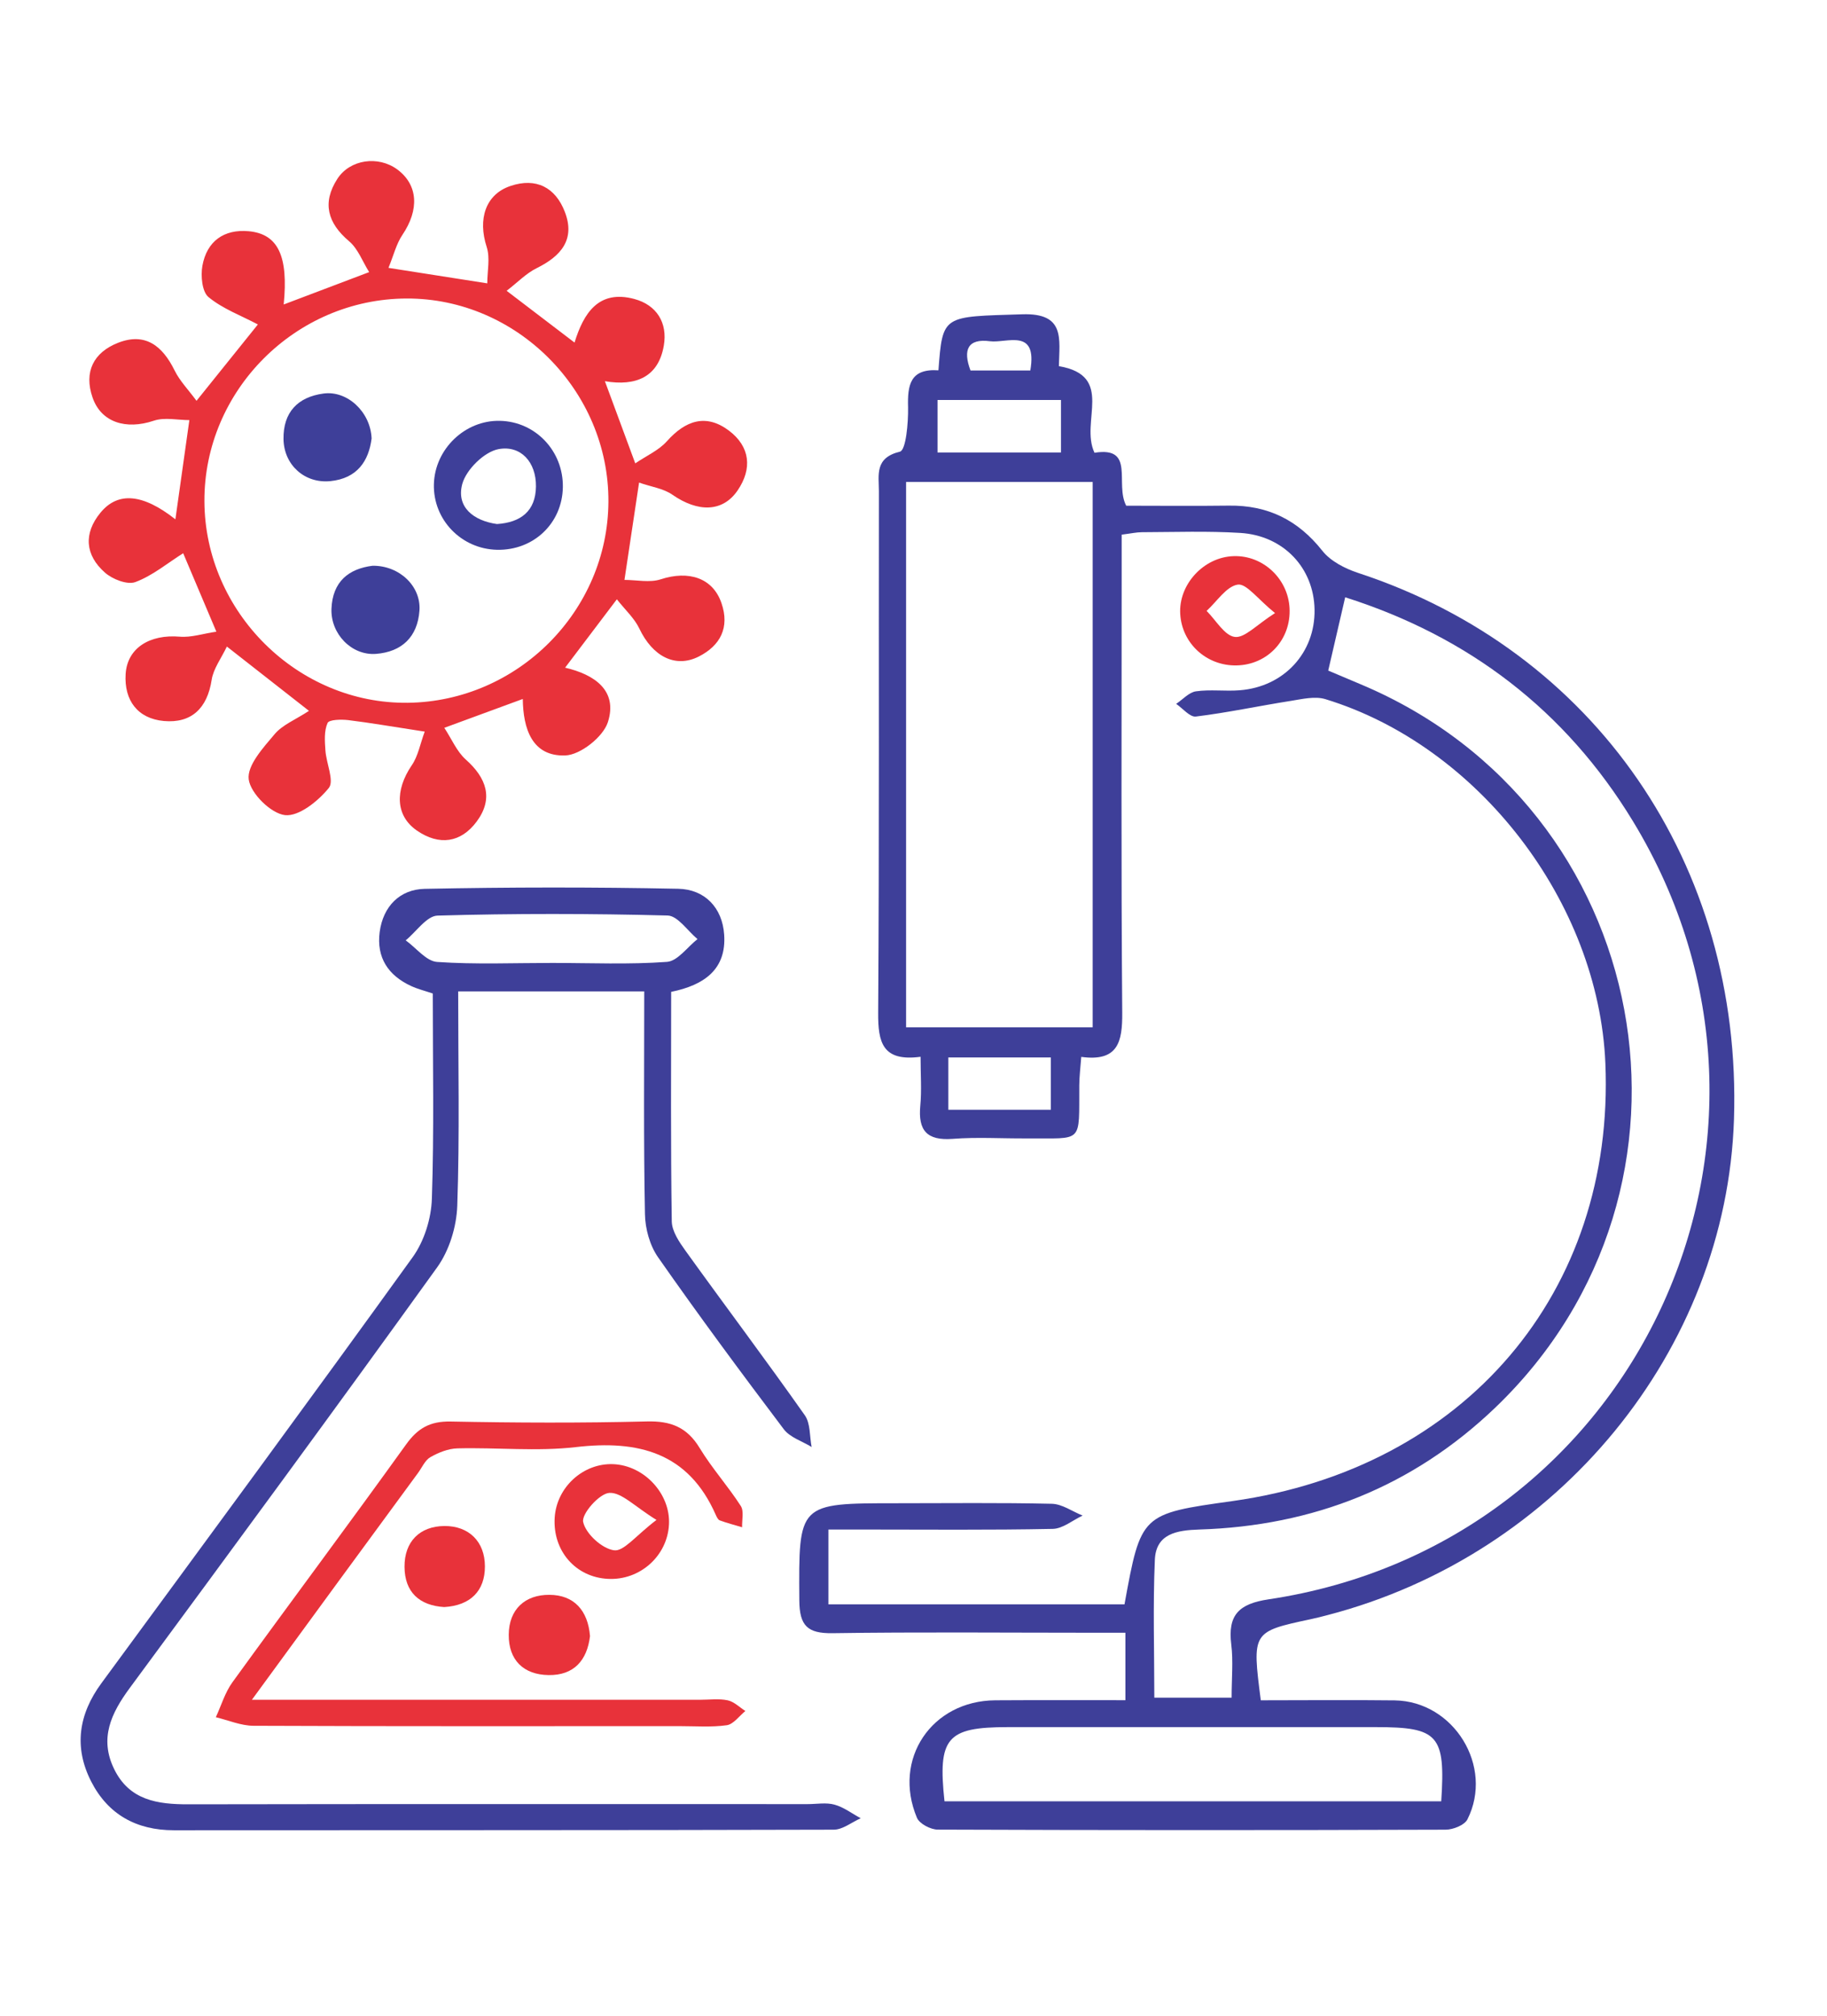 <?xml version="1.0" encoding="UTF-8"?> <svg xmlns="http://www.w3.org/2000/svg" width="68" height="75" viewBox="0 0 68 75" fill="none"><g clip-path="url(#clip0_3352_85)"><path d="M34.928 13.775C35.086 11.691 35.086 11.785 38.051 11.691C39.644 11.64 39.434 12.588 39.411 13.62C41.506 13.978 40.187 15.684 40.737 16.842C42.268 16.595 41.485 17.992 41.917 18.811C43.158 18.811 44.447 18.825 45.736 18.808C47.183 18.788 48.309 19.341 49.217 20.488C49.52 20.872 50.057 21.149 50.539 21.308C59.353 24.195 64.845 32.159 64.538 41.635C64.258 50.226 58.007 57.846 49.406 60.079C49.203 60.133 49.001 60.184 48.795 60.228C46.599 60.697 46.599 60.697 46.926 63.247C48.572 63.247 50.239 63.23 51.909 63.25C54.111 63.281 55.609 65.709 54.617 67.676C54.509 67.892 54.081 68.06 53.801 68.06C47.503 68.081 41.202 68.081 34.904 68.057C34.638 68.057 34.223 67.841 34.128 67.618C33.211 65.436 34.675 63.264 37.043 63.247C38.632 63.237 40.217 63.243 41.887 63.243C41.887 62.4 41.887 61.661 41.887 60.734C41.442 60.734 41 60.734 40.558 60.734C37.367 60.734 34.176 60.703 30.985 60.751C30.054 60.764 29.757 60.474 29.75 59.533C29.726 55.917 29.696 55.917 33.356 55.917C35.289 55.917 37.218 55.893 39.151 55.937C39.536 55.947 39.913 56.224 40.295 56.376C39.924 56.548 39.556 56.865 39.181 56.871C36.83 56.919 34.479 56.895 32.128 56.895C31.72 56.895 31.308 56.895 30.833 56.895C30.833 57.877 30.833 58.737 30.833 59.678C34.53 59.678 38.197 59.678 41.853 59.678C42.467 56.312 42.467 56.312 45.874 55.836C54.526 54.621 60.112 48.064 59.751 39.547C59.498 33.569 55.036 27.75 49.331 26.007C48.944 25.889 48.471 26.003 48.046 26.071C46.866 26.256 45.692 26.509 44.508 26.654C44.288 26.681 44.022 26.351 43.776 26.182C44.022 26.02 44.251 25.754 44.511 25.716C45.047 25.639 45.604 25.72 46.144 25.676C47.79 25.548 48.954 24.279 48.927 22.677C48.903 21.129 47.773 19.918 46.154 19.823C44.94 19.749 43.718 19.793 42.501 19.797C42.302 19.797 42.099 19.844 41.748 19.888C41.748 20.427 41.748 20.916 41.748 21.409C41.748 26.826 41.725 32.244 41.769 37.661C41.779 38.764 41.61 39.499 40.244 39.314C40.214 39.709 40.173 40.036 40.17 40.363C40.156 42.569 40.342 42.333 38.224 42.346C37.299 42.353 36.372 42.292 35.454 42.363C34.496 42.434 34.166 42.05 34.253 41.129C34.307 40.555 34.263 39.972 34.263 39.31C32.837 39.499 32.678 38.767 32.685 37.668C32.728 31.201 32.702 24.735 32.712 18.268C32.712 17.671 32.546 17.03 33.494 16.801C33.72 16.747 33.808 15.725 33.798 15.152C33.774 14.329 33.869 13.704 34.928 13.775ZM42.963 63.149C43.985 63.149 44.879 63.149 45.84 63.149C45.84 62.42 45.904 61.79 45.827 61.172C45.692 60.079 46.103 59.658 47.213 59.492C60.881 57.452 67.958 42.35 60.777 30.547C58.264 26.415 54.644 23.669 50.067 22.218C49.848 23.166 49.652 24.01 49.436 24.944C49.821 25.106 50.236 25.281 50.65 25.457C61.569 30.041 64.204 44.165 55.656 52.358C52.58 55.303 48.869 56.764 44.633 56.895C43.803 56.922 43.024 57.047 42.983 58.022C42.909 59.725 42.963 61.439 42.963 63.149ZM40.669 38.214C40.669 31.397 40.669 24.677 40.669 17.928C38.318 17.928 36.061 17.928 33.724 17.928C33.724 24.698 33.724 31.424 33.724 38.214C36.044 38.214 38.294 38.214 40.669 38.214ZM35.154 67.005C41.374 67.005 47.513 67.005 53.642 67.005C53.804 64.539 53.535 64.245 51.217 64.245C46.646 64.245 42.072 64.245 37.502 64.245C35.242 64.245 34.898 64.64 35.154 67.005ZM34.894 14.878C34.894 15.637 34.894 16.241 34.894 16.831C36.483 16.831 37.974 16.831 39.489 16.831C39.489 16.133 39.489 15.499 39.489 14.878C37.9 14.878 36.409 14.878 34.894 14.878ZM39.111 39.334C37.809 39.334 36.581 39.334 35.296 39.334C35.296 40.012 35.296 40.616 35.296 41.281C36.594 41.281 37.825 41.281 39.111 41.281C39.111 40.602 39.111 40.002 39.111 39.334ZM38.348 13.782C38.621 12.183 37.471 12.774 36.844 12.693C36.017 12.585 35.832 13.016 36.122 13.782C36.837 13.782 37.535 13.782 38.348 13.782Z" fill="#3E3F99"></path><path d="M15.808 27.214C14.611 27.032 13.787 26.887 12.958 26.786C12.698 26.756 12.246 26.766 12.192 26.894C12.06 27.187 12.087 27.565 12.111 27.906C12.141 28.388 12.448 29.049 12.239 29.309C11.845 29.798 11.123 30.378 10.607 30.321C10.084 30.26 9.328 29.515 9.257 28.992C9.19 28.476 9.794 27.815 10.219 27.312C10.512 26.961 10.998 26.772 11.5 26.442C10.404 25.585 9.52 24.893 8.444 24.05C8.235 24.489 7.942 24.873 7.878 25.288C7.716 26.347 7.125 26.911 6.1 26.82C5.128 26.732 4.616 26.057 4.676 25.072C4.737 24.101 5.577 23.588 6.69 23.683C7.115 23.72 7.56 23.568 8.053 23.497C7.567 22.35 7.179 21.429 6.818 20.579C6.228 20.95 5.675 21.416 5.037 21.652C4.737 21.763 4.184 21.547 3.904 21.298C3.169 20.65 3.101 19.847 3.739 19.071C4.39 18.279 5.317 18.363 6.528 19.318C6.694 18.154 6.852 17.02 7.048 15.627C6.616 15.627 6.123 15.513 5.719 15.651C4.69 15.995 3.766 15.715 3.445 14.787C3.115 13.833 3.482 13.111 4.39 12.753C5.408 12.352 6.049 12.868 6.498 13.779C6.69 14.17 7.011 14.497 7.314 14.909C8.191 13.816 8.92 12.915 9.598 12.069C8.974 11.738 8.289 11.488 7.759 11.05C7.52 10.851 7.466 10.261 7.533 9.886C7.699 8.972 8.336 8.517 9.257 8.601C10.35 8.702 10.738 9.522 10.559 11.326C11.554 10.949 12.509 10.588 13.74 10.122C13.494 9.728 13.325 9.255 12.995 8.975C12.188 8.294 11.986 7.542 12.553 6.658C13.025 5.923 14.078 5.784 14.783 6.3C15.562 6.874 15.612 7.798 14.978 8.736C14.752 9.07 14.651 9.495 14.459 9.964C15.751 10.166 16.813 10.331 18.136 10.54C18.136 10.088 18.247 9.599 18.115 9.188C17.778 8.152 18.068 7.231 18.999 6.918C19.957 6.594 20.675 6.975 21.023 7.882C21.421 8.911 20.875 9.532 19.971 9.977C19.583 10.169 19.269 10.5 18.857 10.817C19.815 11.546 20.578 12.126 21.384 12.743C21.721 11.647 22.281 10.767 23.607 11.121C24.44 11.343 24.855 12.008 24.706 12.861C24.504 14.025 23.668 14.376 22.514 14.18C22.885 15.179 23.212 16.069 23.644 17.236C24.066 16.95 24.521 16.75 24.818 16.417C25.509 15.641 26.275 15.374 27.132 16.019C27.918 16.612 28.009 17.432 27.452 18.245C26.896 19.058 25.975 19.061 25.027 18.403C24.69 18.167 24.227 18.107 23.786 17.951C23.59 19.253 23.435 20.282 23.242 21.571C23.688 21.571 24.177 21.682 24.585 21.551C25.637 21.207 26.535 21.497 26.855 22.441C27.162 23.338 26.815 24.016 26.002 24.425C25.128 24.863 24.285 24.411 23.796 23.382C23.614 22.998 23.27 22.687 22.959 22.293C22.234 23.254 21.654 24.016 21.033 24.836C22.123 25.089 23.003 25.683 22.625 26.863C22.45 27.41 21.603 28.081 21.04 28.101C19.799 28.145 19.471 27.1 19.458 26C18.537 26.337 17.677 26.654 16.537 27.073C16.813 27.494 17.002 27.953 17.333 28.25C18.108 28.938 18.378 29.704 17.741 30.561C17.154 31.35 16.348 31.465 15.521 30.898C14.718 30.348 14.691 29.4 15.326 28.466C15.562 28.125 15.639 27.666 15.808 27.214ZM7.608 18.646C7.625 22.768 11.085 26.192 15.181 26.142C19.269 26.091 22.625 22.728 22.645 18.66C22.666 14.541 19.238 11.09 15.133 11.104C10.998 11.117 7.591 14.531 7.608 18.646Z" fill="#E8323A"></path><path d="M23.978 36.878C21.596 36.878 19.394 36.878 17.053 36.878C17.053 39.587 17.11 42.225 17.019 44.856C16.992 45.632 16.722 46.516 16.27 47.143C12.495 52.388 8.663 57.593 4.828 62.791C4.137 63.729 3.691 64.663 4.248 65.804C4.815 66.967 5.86 67.119 7.014 67.116C14.695 67.102 22.379 67.109 30.06 67.109C30.397 67.109 30.751 67.042 31.061 67.129C31.406 67.224 31.712 67.46 32.036 67.635C31.699 67.784 31.365 68.06 31.028 68.06C22.841 68.084 14.654 68.074 6.471 68.081C5.081 68.081 4.022 67.497 3.394 66.269C2.74 64.991 2.926 63.763 3.776 62.609C7.651 57.334 11.537 52.065 15.366 46.755C15.791 46.161 16.051 45.325 16.074 44.59C16.159 42.076 16.108 39.557 16.108 36.956C15.828 36.861 15.555 36.794 15.305 36.679C14.448 36.285 14.007 35.62 14.131 34.669C14.259 33.711 14.884 33.084 15.801 33.063C18.948 32.999 22.099 32.996 25.243 33.06C26.228 33.08 26.886 33.761 26.953 34.767C27.041 36.048 26.224 36.642 24.98 36.895C24.98 39.735 24.959 42.586 25.003 45.433C25.01 45.804 25.283 46.205 25.519 46.532C26.99 48.577 28.505 50.587 29.955 52.645C30.168 52.948 30.131 53.427 30.208 53.825C29.857 53.609 29.405 53.471 29.172 53.164C27.58 51.056 26.005 48.931 24.491 46.765C24.183 46.323 24.012 45.699 24.005 45.153C23.951 42.431 23.978 39.708 23.978 36.878ZM20.551 35.819C21.977 35.819 23.411 35.883 24.828 35.779C25.223 35.748 25.583 35.229 25.961 34.932C25.59 34.625 25.226 34.065 24.848 34.055C21.994 33.981 19.141 33.977 16.287 34.058C15.882 34.068 15.494 34.659 15.1 34.979C15.491 35.259 15.865 35.755 16.27 35.782C17.694 35.88 19.124 35.819 20.551 35.819Z" fill="#3E3F99"></path><path d="M9.376 63.227C15.174 63.227 20.625 63.227 26.076 63.227C26.414 63.227 26.758 63.179 27.082 63.247C27.321 63.297 27.524 63.507 27.743 63.645C27.514 63.83 27.301 64.137 27.051 64.174C26.475 64.255 25.881 64.208 25.294 64.208C20.005 64.208 14.719 64.218 9.43 64.195C8.964 64.191 8.499 63.989 8.033 63.877C8.236 63.439 8.374 62.957 8.654 62.572C10.796 59.617 12.982 56.696 15.114 53.731C15.552 53.12 16.011 52.864 16.77 52.877C19.202 52.925 21.641 52.935 24.073 52.874C24.967 52.85 25.574 53.09 26.043 53.866C26.498 54.615 27.095 55.279 27.571 56.018C27.696 56.21 27.611 56.541 27.621 56.811C27.345 56.726 27.061 56.656 26.788 56.554C26.724 56.531 26.677 56.429 26.643 56.355C25.621 54.028 23.762 53.559 21.432 53.829C19.981 53.997 18.497 53.839 17.03 53.876C16.686 53.883 16.321 54.031 16.018 54.203C15.819 54.318 15.707 54.588 15.559 54.79C13.552 57.516 11.555 60.248 9.376 63.227Z" fill="#E8323A"></path><path d="M24.899 56.709C24.838 57.883 23.813 58.794 22.626 58.73C21.421 58.669 20.568 57.684 20.645 56.453C20.716 55.323 21.701 54.422 22.818 54.463C23.975 54.507 24.96 55.566 24.899 56.709ZM24.434 56.538C23.621 56.038 23.132 55.505 22.68 55.532C22.308 55.553 21.637 56.315 21.705 56.615C21.802 57.054 22.406 57.607 22.855 57.667C23.219 57.718 23.671 57.114 24.434 56.538Z" fill="#E8323A"></path><path d="M45.921 20.687C47.004 20.653 47.935 21.52 47.996 22.616C48.06 23.784 47.19 24.728 46.026 24.752C44.913 24.775 43.995 23.942 43.928 22.846C43.857 21.746 44.801 20.717 45.921 20.687ZM47.456 22.805C46.812 22.286 46.393 21.699 46.07 21.746C45.645 21.81 45.294 22.374 44.909 22.724C45.257 23.069 45.574 23.642 45.958 23.692C46.326 23.74 46.764 23.244 47.456 22.805Z" fill="#E8323A"></path><path d="M16.533 59.779C15.612 59.722 15.062 59.226 15.056 58.285C15.049 57.34 15.626 56.774 16.537 56.764C17.454 56.757 18.048 57.347 18.048 58.265C18.051 59.172 17.515 59.722 16.533 59.779Z" fill="#E8323A"></path><path d="M21.96 60.859C21.852 61.759 21.363 62.323 20.419 62.309C19.481 62.296 18.928 61.746 18.935 60.808C18.941 59.864 19.542 59.317 20.449 59.324C21.363 59.327 21.883 59.904 21.96 60.859Z" fill="#E8323A"></path><path d="M18.504 20.451C17.171 20.424 16.116 19.334 16.149 18.012C16.183 16.703 17.31 15.62 18.612 15.654C19.934 15.684 20.97 16.781 20.949 18.12C20.929 19.462 19.863 20.478 18.504 20.451ZM18.497 19.493C19.377 19.436 19.937 19.017 19.948 18.096C19.958 17.189 19.384 16.555 18.558 16.706C18.025 16.804 17.35 17.469 17.205 18.005C16.976 18.859 17.623 19.371 18.497 19.493Z" fill="#3E3F99"></path><path d="M13.831 16.309C13.726 17.142 13.301 17.796 12.296 17.897C11.341 17.992 10.569 17.297 10.552 16.339C10.535 15.334 11.085 14.767 12.04 14.639C12.924 14.518 13.79 15.32 13.831 16.309Z" fill="#3E3F99"></path><path d="M13.865 21.045C14.864 21.031 15.677 21.807 15.612 22.714C15.541 23.693 14.955 24.249 13.993 24.323C13.086 24.391 12.303 23.578 12.337 22.647C12.377 21.631 12.981 21.156 13.865 21.045Z" fill="#3E3F99"></path></g><defs><clipPath id="clip0_3352_85"><rect width="61.551" height="62.077" fill="white" transform="translate(3 6)"></rect></clipPath></defs></svg> 